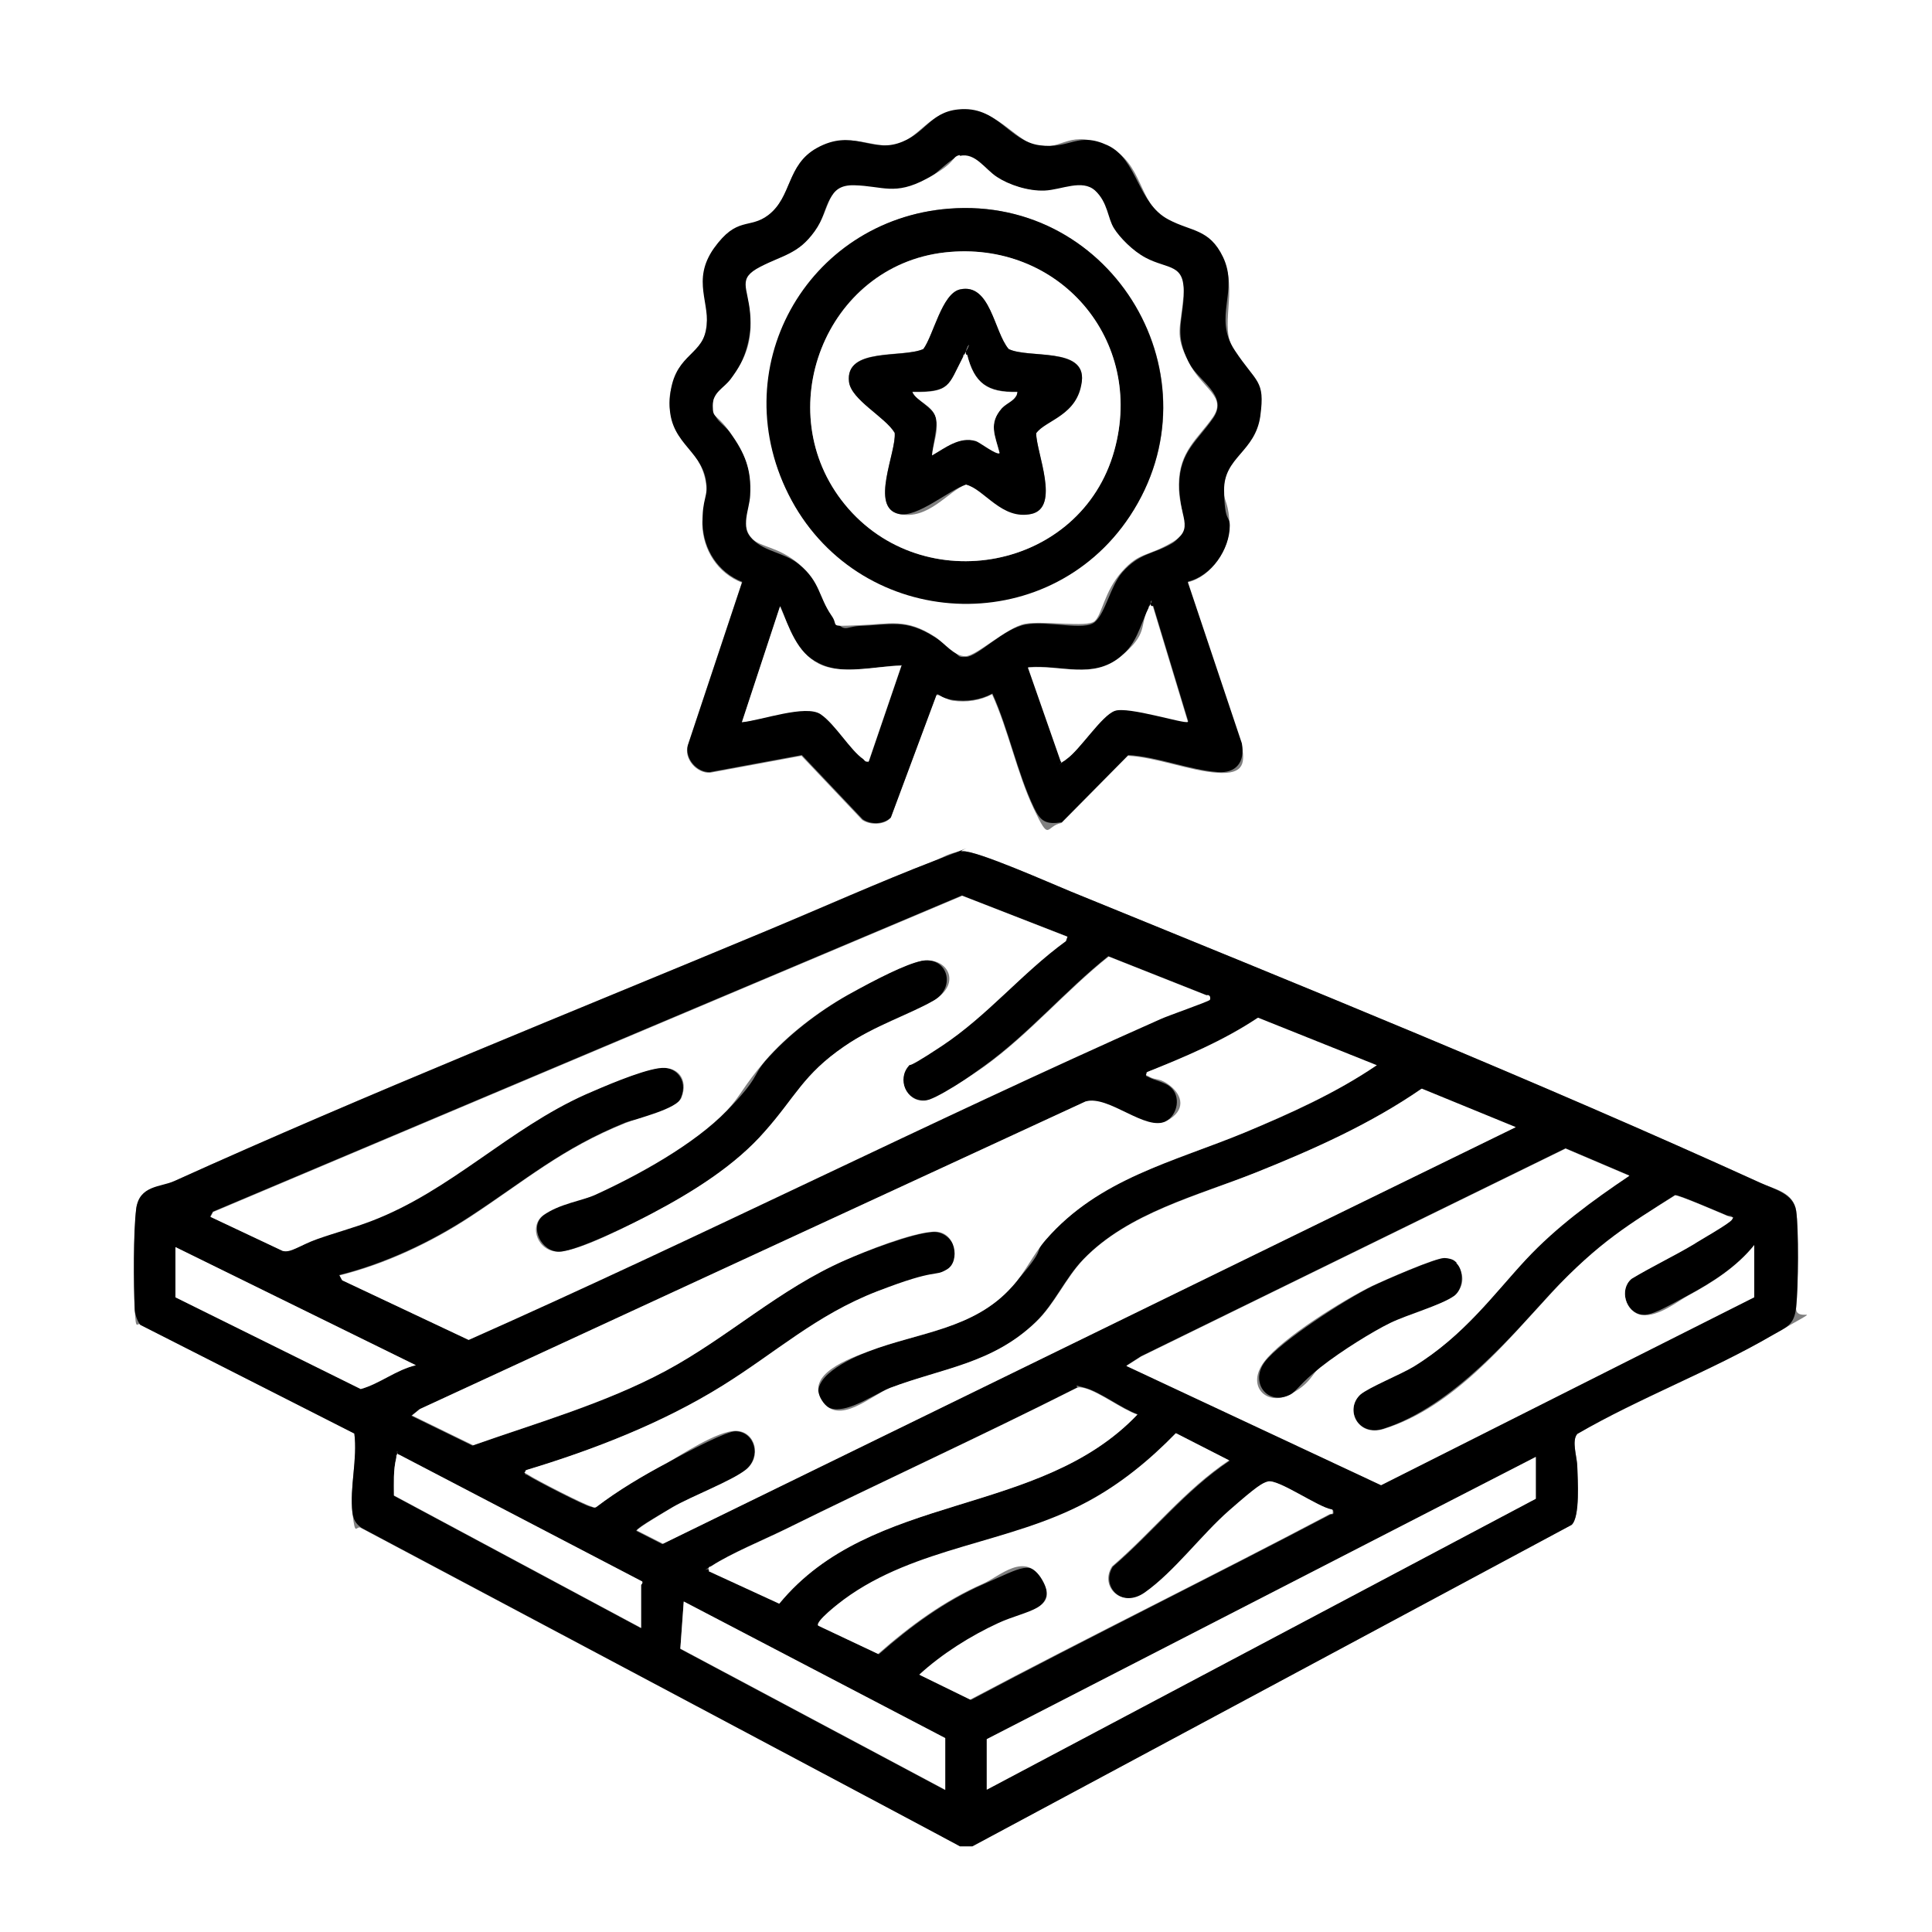 <svg width="64" height="64" viewBox="0 0 64 64" fill="none" xmlns="http://www.w3.org/2000/svg">
<rect x="0" y="0" width="64" height="64" fill="#808080" stroke="none"/>
<g clip-path="url(#clip0_49_1762)">
<path d="M69.125 -23.688V87.688H-5.125V-23.688H69.125ZM39.35 19.288C40.125 19.1 40.725 18.212 40.725 17.438C40.725 16.663 40.538 16.613 40.538 16.262C40.513 15.175 41.612 14.775 41.737 13.8C41.862 12.825 41.425 12.45 40.888 11.625C40.35 10.8 41.038 9.662 40.5 8.537C40.05 7.6 39.45 7.688 38.7 7.3C37.675 6.763 37.913 5.4 36.675 4.838C35.438 4.275 35.225 4.95 34.425 4.838C33.625 4.725 33.038 3.513 31.725 3.65C30.762 3.75 30.462 4.55 29.725 4.775C28.988 5 28.212 4.287 27.05 4.925C26.038 5.487 26.238 6.537 25.438 7.15C24.812 7.625 24.2 7.45 23.637 8.25C23.075 9.05 23.575 9.975 23.375 10.963C23.175 11.95 22.238 12.188 22.175 13.238C22.113 14.287 23.2 14.887 23.375 15.95C23.55 17.012 23.25 16.85 23.262 17.375C23.288 18.225 23.775 18.988 24.575 19.3L22.775 24.712C22.663 25.15 23.075 25.613 23.512 25.6L26.55 25.038L28.562 27.163C28.825 27.337 29.275 27.337 29.5 27.1L31.012 23.038C31.1 22.975 31.375 23.188 31.562 23.212C32.013 23.275 32.462 23.212 32.862 23C33.4 24.175 33.688 25.613 34.237 26.775C34.788 27.938 34.625 27.363 35.163 27.262L37.362 25.038C38.312 25.087 39.413 25.538 40.325 25.6C41.237 25.663 41.25 25.25 41.125 24.65L39.337 19.312L39.35 19.288ZM11.738 47.487C11.85 48.35 11.575 49.275 11.675 50.125C11.775 50.975 11.787 50.487 11.975 50.625L31.8 61.15H32.212C32.212 61.163 52.062 50.513 52.062 50.513C52.337 50.25 52.263 49.013 52.25 48.587C52.237 48.163 52.05 47.725 52.25 47.5C54.312 46.312 56.65 45.425 58.7 44.237C60.75 43.05 59.438 43.913 59.5 43.3C59.562 42.625 59.587 40.737 59.5 40.112C59.413 39.487 58.788 39.4 58.325 39.188C50.9 35.812 43.025 32.625 35.45 29.525C34.837 29.275 32.337 28.163 31.887 28.2C31.438 28.238 31.225 28.413 30.962 28.512C29.113 29.225 27.225 30.062 25.387 30.837C18.9 33.538 12.175 36.225 5.775 39.125C5.325 39.325 4.575 39.513 4.513 40.038C4.425 40.812 4.425 42.55 4.463 43.362C4.5 44.175 4.55 43.763 4.65 43.888L11.738 47.487Z" fill="white"/>
<path d="M11.737 47.487L4.65 43.888C4.55 43.775 4.462 43.513 4.462 43.362C4.425 42.562 4.412 40.812 4.512 40.038C4.612 39.263 5.325 39.325 5.775 39.125C12.162 36.237 18.887 33.55 25.387 30.837C27.225 30.075 29.112 29.225 30.962 28.512C32.812 27.8 31.625 28.225 31.887 28.2C32.337 28.163 34.837 29.275 35.45 29.525C43.025 32.612 50.887 35.8 58.325 39.188C58.787 39.4 59.412 39.538 59.5 40.112C59.587 40.688 59.575 42.625 59.5 43.3C59.437 43.913 59.175 43.962 58.7 44.237C56.662 45.425 54.312 46.3 52.25 47.5C52.05 47.725 52.25 48.312 52.25 48.587C52.262 49.013 52.35 50.25 52.062 50.513L32.212 61.163H31.8C31.8 61.15 11.975 50.612 11.975 50.612C11.787 50.475 11.712 50.35 11.675 50.112C11.575 49.263 11.85 48.337 11.737 47.475V47.487ZM35.362 31.025L31.862 29.663L7.05 40.138L6.962 40.3L9.35 41.425C9.637 41.5 10.175 41.15 10.487 41.038C11.075 40.825 11.7 40.663 12.287 40.438C14.925 39.425 16.825 37.388 19.4 36.237C19.975 35.987 21.225 35.462 21.8 35.375C22.375 35.288 22.8 35.763 22.562 36.35C22.325 36.938 21.15 37.013 20.712 37.188C18.612 38.038 17.4 39.1 15.562 40.3C14.262 41.15 12.737 41.862 11.237 42.237L11.325 42.4L15.512 44.375C23.2 40.95 30.725 37.15 38.425 33.75C38.675 33.638 40 33.175 40.062 33.112C40.125 33.05 40.075 32.925 39.962 32.962L36.712 31.675C35.287 32.812 34.075 34.25 32.6 35.312C31.125 36.375 30.975 36.438 30.612 36.45C30.012 36.475 29.687 35.737 30.1 35.288C30.512 34.837 30.912 34.825 31.187 34.638C32.712 33.625 33.825 32.237 35.3 31.163L35.35 31.012L35.362 31.025ZM45.587 35.3L41.65 33.725C40.512 34.475 39.237 35.025 37.975 35.525C37.95 35.688 37.975 35.638 38.062 35.688C38.25 35.788 38.587 35.85 38.762 36C39.125 36.3 39.025 36.925 38.612 37.15C37.937 37.513 36.7 36.275 35.937 36.5L13.887 46.688L13.625 46.9L15.65 47.888C17.775 47.138 20.025 46.5 22.025 45.425C24.1 44.312 25.787 42.712 27.987 41.75C28.637 41.462 30.237 40.85 30.9 40.812C31.562 40.775 31.962 41.7 31.35 42.062C30.737 42.425 29.65 42.55 29.037 42.788C27.012 43.575 25.687 44.812 23.912 45.913C21.925 47.15 19.637 48.038 17.4 48.712C17.362 48.888 17.425 48.825 17.487 48.875C17.737 49.038 19.337 49.862 19.562 49.913C19.787 49.962 19.662 49.962 19.725 49.938C20.462 49.375 21.275 48.9 22.087 48.462C22.9 48.025 24.087 47.4 24.375 47.413C25.012 47.438 25.225 48.263 24.7 48.688C24.237 49.062 22.887 49.575 22.262 49.938C21.637 50.3 21.075 50.638 21.075 50.712L21.937 51.15L50.187 37.35L47.075 36.075C45.387 37.237 43.5 38.1 41.587 38.85C39.675 39.6 37.362 40.175 35.875 41.725C35.275 42.35 34.925 43.2 34.3 43.8C32.85 45.2 31.225 45.325 29.462 45.987C28.85 46.225 27.662 47.138 27.2 46.4C26.737 45.663 28.137 45.013 28.75 44.775C30.412 44.138 32.237 44.05 33.5 42.638C34.762 41.225 34.2 41.562 34.625 41.075C36.387 39.05 38.862 38.5 41.212 37.525C42.7 36.913 44.225 36.225 45.562 35.312L45.587 35.3ZM58.112 42.975V41.237C57.537 41.962 56.725 42.475 55.912 42.913C55.1 43.35 54.7 43.587 54.387 43.55C53.85 43.475 53.625 42.7 54.05 42.35C54.725 41.95 55.437 41.612 56.1 41.212C56.762 40.812 57.35 40.462 57.375 40.388C57.437 40.25 57.275 40.288 57.212 40.263C56.962 40.163 55.587 39.562 55.487 39.587C54 40.525 52.587 41.525 51.4 42.812C50.212 44.1 48.15 46.587 45.837 47.325C44.975 47.6 44.537 46.675 45.062 46.188C45.325 45.95 46.4 45.525 46.825 45.263C48.487 44.237 49.262 43.1 50.537 41.725C51.812 40.35 52.75 39.763 53.975 38.938L51.862 38.038L37.8 44.925L37.312 45.237L45.75 49.188L58.112 42.962V42.975ZM5.812 41.312V42.975L11.95 46.013C12.575 45.85 13.125 45.375 13.775 45.225L5.812 41.312ZM23.487 52.038L25.825 53.112C28.887 49.4 34.425 50.275 37.687 46.85C37.162 46.663 36.45 46.112 35.95 45.975C35.45 45.837 35.762 45.925 35.662 45.975C32.475 47.587 29.212 49.075 26 50.663C25.275 51.013 24.225 51.45 23.587 51.862C22.95 52.275 23.462 51.862 23.5 52.025L23.487 52.038ZM44.137 50.013C43.687 49.938 42.362 49 42.025 49.087C41.687 49.175 40.937 49.875 40.737 50.05C39.825 50.862 38.925 52.075 37.95 52.763C37.187 53.312 36.45 52.562 36.862 51.9C38.187 50.763 39.275 49.362 40.737 48.388L38.975 47.487C38.112 48.375 37.137 49.175 36.037 49.763C33.462 51.138 30.362 51.237 27.975 53C27.837 53.1 27.037 53.725 27.125 53.862L29.112 54.8C30.162 53.875 31.3 53.038 32.587 52.475C33.875 51.913 34.162 51.663 34.55 52.35C35.1 53.325 33.7 53.513 33.1 53.775C32.162 54.2 31.225 54.8 30.475 55.487L32.162 56.312C36.1 54.225 40.112 52.25 44.062 50.175C44.137 50.138 44.2 50.212 44.162 50.025L44.137 50.013ZM21.237 53.925V52.513C21.237 52.5 21.3 52.462 21.275 52.4L13.225 48.2C13.062 48.175 13.137 48.225 13.125 48.312C13.025 48.712 13.05 49.138 13.05 49.55L21.237 53.938V53.925ZM50.875 48.263L32.687 57.612V59.275L50.875 49.638V48.263ZM31.312 59.288V57.587L22.65 53.062L22.537 54.625L31.312 59.3V59.288Z" fill="black"/>
<path d="M39.35 19.288L41.138 24.625C41.25 25.237 40.95 25.625 40.338 25.575C39.425 25.512 38.325 25.062 37.375 25.012L35.175 27.237C34.638 27.325 34.463 27.2 34.25 26.75C33.7 25.6 33.413 24.163 32.875 22.975C32.475 23.188 32.025 23.25 31.575 23.188C31.125 23.125 31.1 22.95 31.025 23.012L29.513 27.075C29.288 27.312 28.838 27.325 28.575 27.137L26.563 25.012L23.525 25.575C23.088 25.6 22.675 25.125 22.788 24.688L24.588 19.275C23.788 18.962 23.3 18.2 23.275 17.35C23.25 16.5 23.475 16.462 23.388 15.925C23.213 14.85 22.088 14.662 22.188 13.213C22.288 11.762 23.213 11.812 23.388 10.938C23.563 10.062 22.888 9.3 23.65 8.225C24.413 7.15 24.825 7.6 25.45 7.125C26.25 6.512 26.05 5.462 27.063 4.9C28.225 4.262 28.813 5.037 29.738 4.75C30.663 4.462 30.775 3.725 31.738 3.625C33.038 3.487 33.413 4.675 34.438 4.812C35.463 4.95 35.688 4.35 36.688 4.812C37.688 5.275 37.675 6.737 38.713 7.275C39.463 7.675 40.063 7.575 40.513 8.512C41.05 9.637 40.175 10.5 40.9 11.6C41.625 12.7 41.913 12.575 41.75 13.775C41.588 14.975 40.538 15.137 40.55 16.237C40.563 17.337 40.738 17.062 40.738 17.413C40.738 18.188 40.138 19.075 39.363 19.262L39.35 19.288ZM31.8 5.162C31.5 5.225 31.038 5.762 30.7 5.95C29.65 6.512 29.313 6.187 28.313 6.162C27.313 6.137 27.438 7.062 27 7.687C26.563 8.312 25.925 8.487 25.2 8.862C24.475 9.237 24.825 9.762 24.863 10.412C24.9 11.062 24.738 11.887 24.213 12.588C23.688 13.287 23.625 13 23.625 13.463C23.625 13.925 23.975 14.025 24.2 14.35C24.688 15.037 24.913 15.588 24.863 16.438C24.813 17.288 24.525 17.462 24.938 17.875C25.35 18.288 26.025 18.312 26.488 18.712C27.188 19.3 27.125 19.788 27.55 20.4C27.975 21.012 27.988 20.762 28.45 20.737C29.5 20.7 30 20.487 30.975 21.112C31.95 21.737 31.6 21.775 32 21.762C32.4 21.75 33.225 20.825 33.975 20.688C34.725 20.55 35.925 20.913 36.275 20.6C36.625 20.288 36.788 19.412 37.175 18.962C37.763 18.3 38.188 18.375 38.825 18C39.463 17.625 39.05 16.788 39.063 16.062C39.075 14.963 39.663 14.613 40.188 13.85C40.713 13.088 39.688 12.625 39.375 12C38.925 11.088 39.15 10.725 39.213 9.837C39.275 8.95 38.713 8.962 37.963 8.562C37.213 8.162 37.163 8 36.913 7.587C36.663 7.175 36.513 6.537 36.288 6.337C35.863 5.95 35.138 6.337 34.625 6.337C34.113 6.337 33.5 6.175 33.038 5.887C32.575 5.6 32.325 5.075 31.813 5.187L31.8 5.162ZM29.863 22.038C28.963 22.062 28 22.4 27.138 21.975C26.275 21.55 26.15 20.775 25.85 20.075L24.588 23.913C25.238 23.85 26.663 23.288 27.2 23.65C27.738 24.012 28.175 24.837 28.613 25.137C29.05 25.438 28.688 25.237 28.788 25.212L29.875 22.025L29.863 22.038ZM38.188 20.075C38 20.038 38.075 20.1 38.038 20.175C37.75 20.75 37.663 21.3 37.138 21.737C36.213 22.512 35.15 22.012 34.063 22.1L35.15 25.212C35.263 25.237 35.275 25.188 35.338 25.137C35.8 24.812 36.425 23.725 36.938 23.538C37.45 23.35 39.275 23.987 39.363 23.9L38.2 20.062L38.188 20.075Z" fill="black"/>
<path d="M45.588 35.3C44.263 36.2 42.725 36.888 41.238 37.513C38.875 38.487 36.413 39.038 34.65 41.062C34.225 41.55 33.963 42.15 33.525 42.625C32.263 44.038 30.438 44.125 28.775 44.763C28.15 45 26.675 45.513 27.225 46.388C27.775 47.263 28.875 46.212 29.488 45.975C31.238 45.312 32.875 45.175 34.325 43.788C34.95 43.188 35.3 42.337 35.9 41.712C37.388 40.175 39.688 39.612 41.613 38.837C43.538 38.062 45.413 37.225 47.1 36.062L50.213 37.337L21.963 51.138L21.1 50.7C21.1 50.625 22.125 50.025 22.288 49.925C22.913 49.562 24.263 49.05 24.725 48.675C25.238 48.25 25.025 47.425 24.4 47.4C23.775 47.375 22.488 48.25 22.113 48.45C21.288 48.888 20.488 49.362 19.75 49.925C19.688 49.95 19.638 49.925 19.588 49.9C19.363 49.85 17.763 49.025 17.513 48.862C17.263 48.7 17.388 48.862 17.425 48.7C19.663 48.025 21.95 47.138 23.938 45.9C25.725 44.788 27.038 43.562 29.063 42.775C31.088 41.987 30.938 42.312 31.375 42.05C31.813 41.788 31.675 40.763 30.925 40.8C30.175 40.837 28.663 41.45 28.013 41.737C25.813 42.7 24.125 44.3 22.05 45.413C20.038 46.487 17.8 47.125 15.675 47.875L13.65 46.888L13.913 46.675L35.963 36.487C36.725 36.263 37.963 37.5 38.638 37.138C39.313 36.775 39.15 36.288 38.788 35.987C38.425 35.688 38.275 35.788 38.088 35.675C37.9 35.562 37.963 35.675 38 35.513C39.25 35.013 40.538 34.475 41.675 33.712L45.613 35.288L45.588 35.3Z" fill="white"/>
<path d="M35.362 31.025L35.312 31.175C33.837 32.25 32.725 33.638 31.2 34.65C29.675 35.663 30.287 35.1 30.112 35.3C29.7 35.75 30.025 36.5 30.625 36.463C30.975 36.45 32.262 35.575 32.612 35.325C34.087 34.263 35.3 32.825 36.725 31.688L39.975 32.975C40.087 32.938 40.112 33.087 40.075 33.125C40.012 33.188 38.675 33.65 38.437 33.763C30.75 37.175 23.212 40.975 15.525 44.388L11.337 42.413L11.25 42.25C12.762 41.875 14.275 41.163 15.575 40.312C17.4 39.112 18.612 38.05 20.725 37.2C21.162 37.025 22.425 36.737 22.575 36.362C22.812 35.763 22.462 35.288 21.812 35.388C21.162 35.488 19.987 36 19.412 36.25C16.837 37.4 14.95 39.438 12.3 40.45C11.712 40.675 11.1 40.837 10.5 41.05C9.9 41.263 9.637 41.513 9.362 41.438L6.975 40.312L7.062 40.15L31.875 29.675L35.375 31.038L35.362 31.025ZM30.5 31.837C30.012 31.938 28.575 32.688 28.075 32.963C27.1 33.513 26.062 34.3 25.337 35.15C24.612 36 24.537 36.3 24.075 36.788C23 37.913 21.125 38.938 19.7 39.588C19.312 39.763 18.225 40.075 17.987 40.263C17.5 40.638 17.825 41.488 18.525 41.463C19.225 41.438 20.987 40.513 21.6 40.188C22.925 39.487 24.337 38.6 25.325 37.475C26.325 36.325 26.575 35.6 27.95 34.663C28.95 33.975 29.95 33.7 30.925 33.138C31.9 32.575 31.375 31.65 30.487 31.837H30.5Z" fill="white"/>
<path d="M58.112 42.975L45.75 49.2L37.312 45.25L37.8 44.938L51.862 38.05L53.975 38.95C52.75 39.775 51.55 40.65 50.538 41.737C49.525 42.825 48.5 44.25 46.825 45.275C46.413 45.525 45.337 45.963 45.062 46.2C44.538 46.688 44.975 47.613 45.837 47.338C48.15 46.613 49.85 44.5 51.4 42.825C52.95 41.15 54.013 40.525 55.487 39.6C55.587 39.575 56.975 40.175 57.212 40.275C57.45 40.375 57.438 40.275 57.375 40.4C57.312 40.525 56.263 41.112 56.1 41.225C55.425 41.625 54.712 41.962 54.05 42.362C53.625 42.712 53.85 43.487 54.388 43.562C54.925 43.638 55.587 43.1 55.913 42.925C56.725 42.487 57.525 41.975 58.112 41.25V42.987V42.975ZM48.237 41.838C48.175 41.775 47.95 41.675 47.85 41.675C47.575 41.65 45.825 42.425 45.45 42.6C44.525 43.05 42.475 44.312 41.875 45.112C41.275 45.913 41.95 46.575 42.688 46.213C43.425 45.85 43.462 45.5 43.725 45.288C44.425 44.737 45.225 44.213 46.025 43.825C46.825 43.438 47.725 43.237 48.15 42.925C48.575 42.612 48.487 42.088 48.212 41.838H48.237Z" fill="white"/>
<path d="M44.138 50.013C44.175 50.2 44.113 50.125 44.038 50.163C40.088 52.25 36.075 54.212 32.138 56.3L30.45 55.475C31.2 54.788 32.15 54.188 33.075 53.763C34 53.337 35.088 53.312 34.525 52.337C33.963 51.362 33.113 52.225 32.563 52.462C31.275 53.025 30.138 53.862 29.088 54.788L27.1 53.85C27 53.712 27.813 53.087 27.95 52.987C30.338 51.225 33.438 51.138 36.013 49.75C37.113 49.163 38.088 48.362 38.95 47.475L40.713 48.375C39.25 49.35 38.163 50.75 36.838 51.888C36.413 52.55 37.15 53.3 37.925 52.75C38.9 52.062 39.8 50.837 40.713 50.038C41.625 49.237 41.813 49.125 42 49.075C42.338 48.987 43.675 49.938 44.113 50L44.138 50.013Z" fill="white"/>
<path d="M50.875 48.263V49.65L32.688 59.287V57.612L50.875 48.263Z" fill="white"/>
<path d="M23.487 52.038C23.45 51.862 23.512 51.925 23.575 51.875C24.212 51.462 25.275 51.025 25.987 50.675C29.2 49.087 32.45 47.6 35.65 45.987C35.75 45.938 35.837 45.962 35.937 45.987C36.437 46.125 37.15 46.675 37.675 46.862C34.412 50.288 28.875 49.4 25.812 53.125L23.475 52.05L23.487 52.038Z" fill="white"/>
<path d="M31.312 59.288L22.537 54.612L22.65 53.05L31.312 57.575V59.288Z" fill="white"/>
<path d="M21.237 53.925L13.05 49.538C13.05 49.125 13.025 48.712 13.125 48.3C13.225 47.888 13.075 48.163 13.225 48.188L21.275 52.388C21.3 52.45 21.237 52.487 21.237 52.5V53.913V53.925Z" fill="white"/>
<path d="M5.812 41.312L13.775 45.225C13.125 45.375 12.575 45.837 11.95 46.013L5.812 42.975V41.312Z" fill="white"/>
<path d="M31.8 5.162C32.312 5.05 32.625 5.6 33.025 5.862C33.425 6.125 34.062 6.337 34.612 6.312C35.162 6.287 35.85 5.925 36.275 6.312C36.7 6.7 36.7 7.25 36.9 7.562C37.1 7.875 37.525 8.312 37.95 8.537C38.7 8.937 39.287 8.712 39.2 9.812C39.112 10.912 38.9 11.05 39.362 11.975C39.825 12.9 40.662 13.125 40.175 13.825C39.687 14.525 39.062 14.938 39.05 16.038C39.037 17.137 39.625 17.5 38.812 17.975C38 18.45 37.75 18.275 37.162 18.938C36.575 19.6 36.512 20.35 36.262 20.575C36.012 20.8 34.575 20.55 33.962 20.663C33.35 20.775 32.362 21.725 31.987 21.737C31.612 21.75 31.287 21.3 30.962 21.087C29.987 20.462 29.487 20.675 28.437 20.712C27.387 20.75 27.812 20.762 27.537 20.375C27.112 19.75 27.175 19.275 26.475 18.688C25.775 18.1 25.212 18.137 24.925 17.85C24.512 17.438 24.825 16.9 24.85 16.413C24.9 15.55 24.675 15 24.187 14.325C23.7 13.65 23.612 13.887 23.612 13.438C23.612 12.988 23.962 12.875 24.2 12.562C24.725 11.863 24.925 11.275 24.85 10.387C24.775 9.5 24.412 9.237 25.187 8.837C25.962 8.437 26.437 8.425 26.987 7.662C27.537 6.9 27.35 6.112 28.3 6.137C29.25 6.162 29.637 6.487 30.687 5.925C31.737 5.362 31.487 5.212 31.787 5.137L31.8 5.162ZM31.437 6.912C26.725 7.275 23.975 12.412 26.225 16.575C28.475 20.738 34.7 21.212 37.425 17.1C40.462 12.525 36.887 6.487 31.437 6.912Z" fill="white"/>
<path d="M38.187 20.075L39.35 23.913C39.262 24 37.362 23.387 36.925 23.55C36.487 23.712 35.787 24.825 35.325 25.15C34.862 25.475 35.25 25.25 35.137 25.225L34.05 22.113C35.137 22.012 36.2 22.525 37.125 21.75C38.05 20.975 37.737 20.762 38.025 20.188C38.312 19.613 37.987 20.05 38.175 20.087L38.187 20.075Z" fill="white"/>
<path d="M29.863 22.038L28.775 25.225C28.663 25.25 28.65 25.2 28.6 25.15C28.163 24.85 27.675 24 27.188 23.663C26.7 23.325 25.225 23.863 24.575 23.925L25.838 20.087C26.15 20.788 26.388 21.613 27.125 21.988C27.863 22.363 28.95 22.075 29.85 22.05L29.863 22.038Z" fill="white"/>
<path d="M30.5 31.837C31.388 31.65 31.688 32.7 30.938 33.138C30.188 33.575 28.975 33.962 27.963 34.663C26.6 35.6 26.35 36.337 25.338 37.475C24.35 38.612 22.938 39.487 21.613 40.188C21 40.513 19.138 41.438 18.538 41.462C17.938 41.487 17.513 40.638 18 40.263C18.488 39.888 19.325 39.763 19.713 39.587C21.138 38.938 23 37.913 24.088 36.788C25.175 35.663 24.913 35.663 25.35 35.15C26.088 34.3 27.113 33.513 28.088 32.962C29.063 32.413 30.013 31.938 30.513 31.837H30.5Z" fill="black"/>
<path d="M48.237 41.837C48.512 42.087 48.475 42.7 48.175 42.925C47.737 43.237 46.612 43.55 46.05 43.825C45.487 44.1 44.45 44.737 43.75 45.288C43.05 45.837 42.937 46.112 42.712 46.212C41.962 46.562 41.4 45.775 41.9 45.112C42.4 44.45 44.55 43.05 45.475 42.6C45.837 42.425 47.6 41.65 47.875 41.675C48.15 41.7 48.187 41.775 48.262 41.837H48.237Z" fill="black"/>
<path d="M31.438 6.912C36.888 6.487 40.45 12.525 37.425 17.1C34.7 21.212 28.563 20.887 26.225 16.575C23.888 12.262 26.725 7.275 31.438 6.912ZM31.3 8.362C27.338 8.8 25.463 13.625 27.988 16.712C30.575 19.875 35.813 18.887 36.913 14.925C37.925 11.25 35.063 7.95 31.3 8.362Z" fill="black"/>
<path d="M31.3 8.362C35.063 7.937 37.938 11.25 36.913 14.925C35.813 18.887 30.575 19.875 27.988 16.712C25.463 13.625 27.338 8.812 31.3 8.362ZM31.8 9.587C31.2 9.725 30.925 11.1 30.588 11.562C29.9 11.863 27.988 11.488 28.125 12.65C28.2 13.25 29.325 13.812 29.638 14.338C29.7 14.975 28.8 16.8 29.775 17.025C30.75 17.25 31.413 16.262 32 16.05C32.6 16.212 33.55 17.15 34.163 17.025C35.138 16.812 34.325 14.988 34.325 14.35C34.65 13.912 35.775 13.125 35.838 12.625C35.975 11.475 34.075 11.887 33.413 11.562C32.925 10.988 32.8 9.362 31.8 9.587Z" fill="white"/>
<path d="M31.8 9.588C32.813 9.363 32.925 10.988 33.413 11.562C34.075 11.887 35.963 11.488 35.838 12.625C35.713 13.762 34.65 13.912 34.325 14.35C34.325 14.988 35.138 16.812 34.163 17.025C33.188 17.238 32.613 16.212 32 16.05C31.413 16.25 30.375 17.163 29.775 17.025C28.8 16.812 29.7 14.975 29.638 14.338C29.325 13.812 28.2 13.25 28.125 12.65C27.988 11.5 29.9 11.875 30.588 11.562C30.925 11.1 31.2 9.725 31.8 9.588ZM32.038 11.75C31.85 11.713 31.925 11.775 31.888 11.85C31.425 12.762 31.488 13 30.225 12.975C30.375 13.287 30.925 13.512 31 13.825C31.075 14.137 30.913 14.662 30.875 15.075C31.313 14.825 31.788 14.438 32.325 14.6C32.863 14.762 33.025 15.088 33.113 15C32.963 14.412 32.738 14.025 33.188 13.512C33.638 13 33.675 13.238 33.7 12.975C32.713 13 32.275 12.7 32.038 11.738V11.75Z" fill="black"/>
<path d="M32.037 11.75C32.275 12.7 32.712 13.012 33.7 12.987C33.675 13.262 33.362 13.337 33.187 13.525C32.737 14.037 32.962 14.425 33.112 15.012C33.012 15.087 32.45 14.65 32.325 14.612C31.787 14.45 31.312 14.837 30.875 15.087C30.912 14.675 31.112 14.262 31 13.837C30.887 13.412 30.362 13.3 30.225 12.987C31.487 13.012 31.412 12.762 31.887 11.862C32.362 10.962 31.85 11.725 32.037 11.762V11.75Z" fill="white"/>
</g>
<defs>
<clipPath id="clip0_49_1762">
<rect width="64" height="64" fill="white"/>
</clipPath>
</defs>
</svg>
